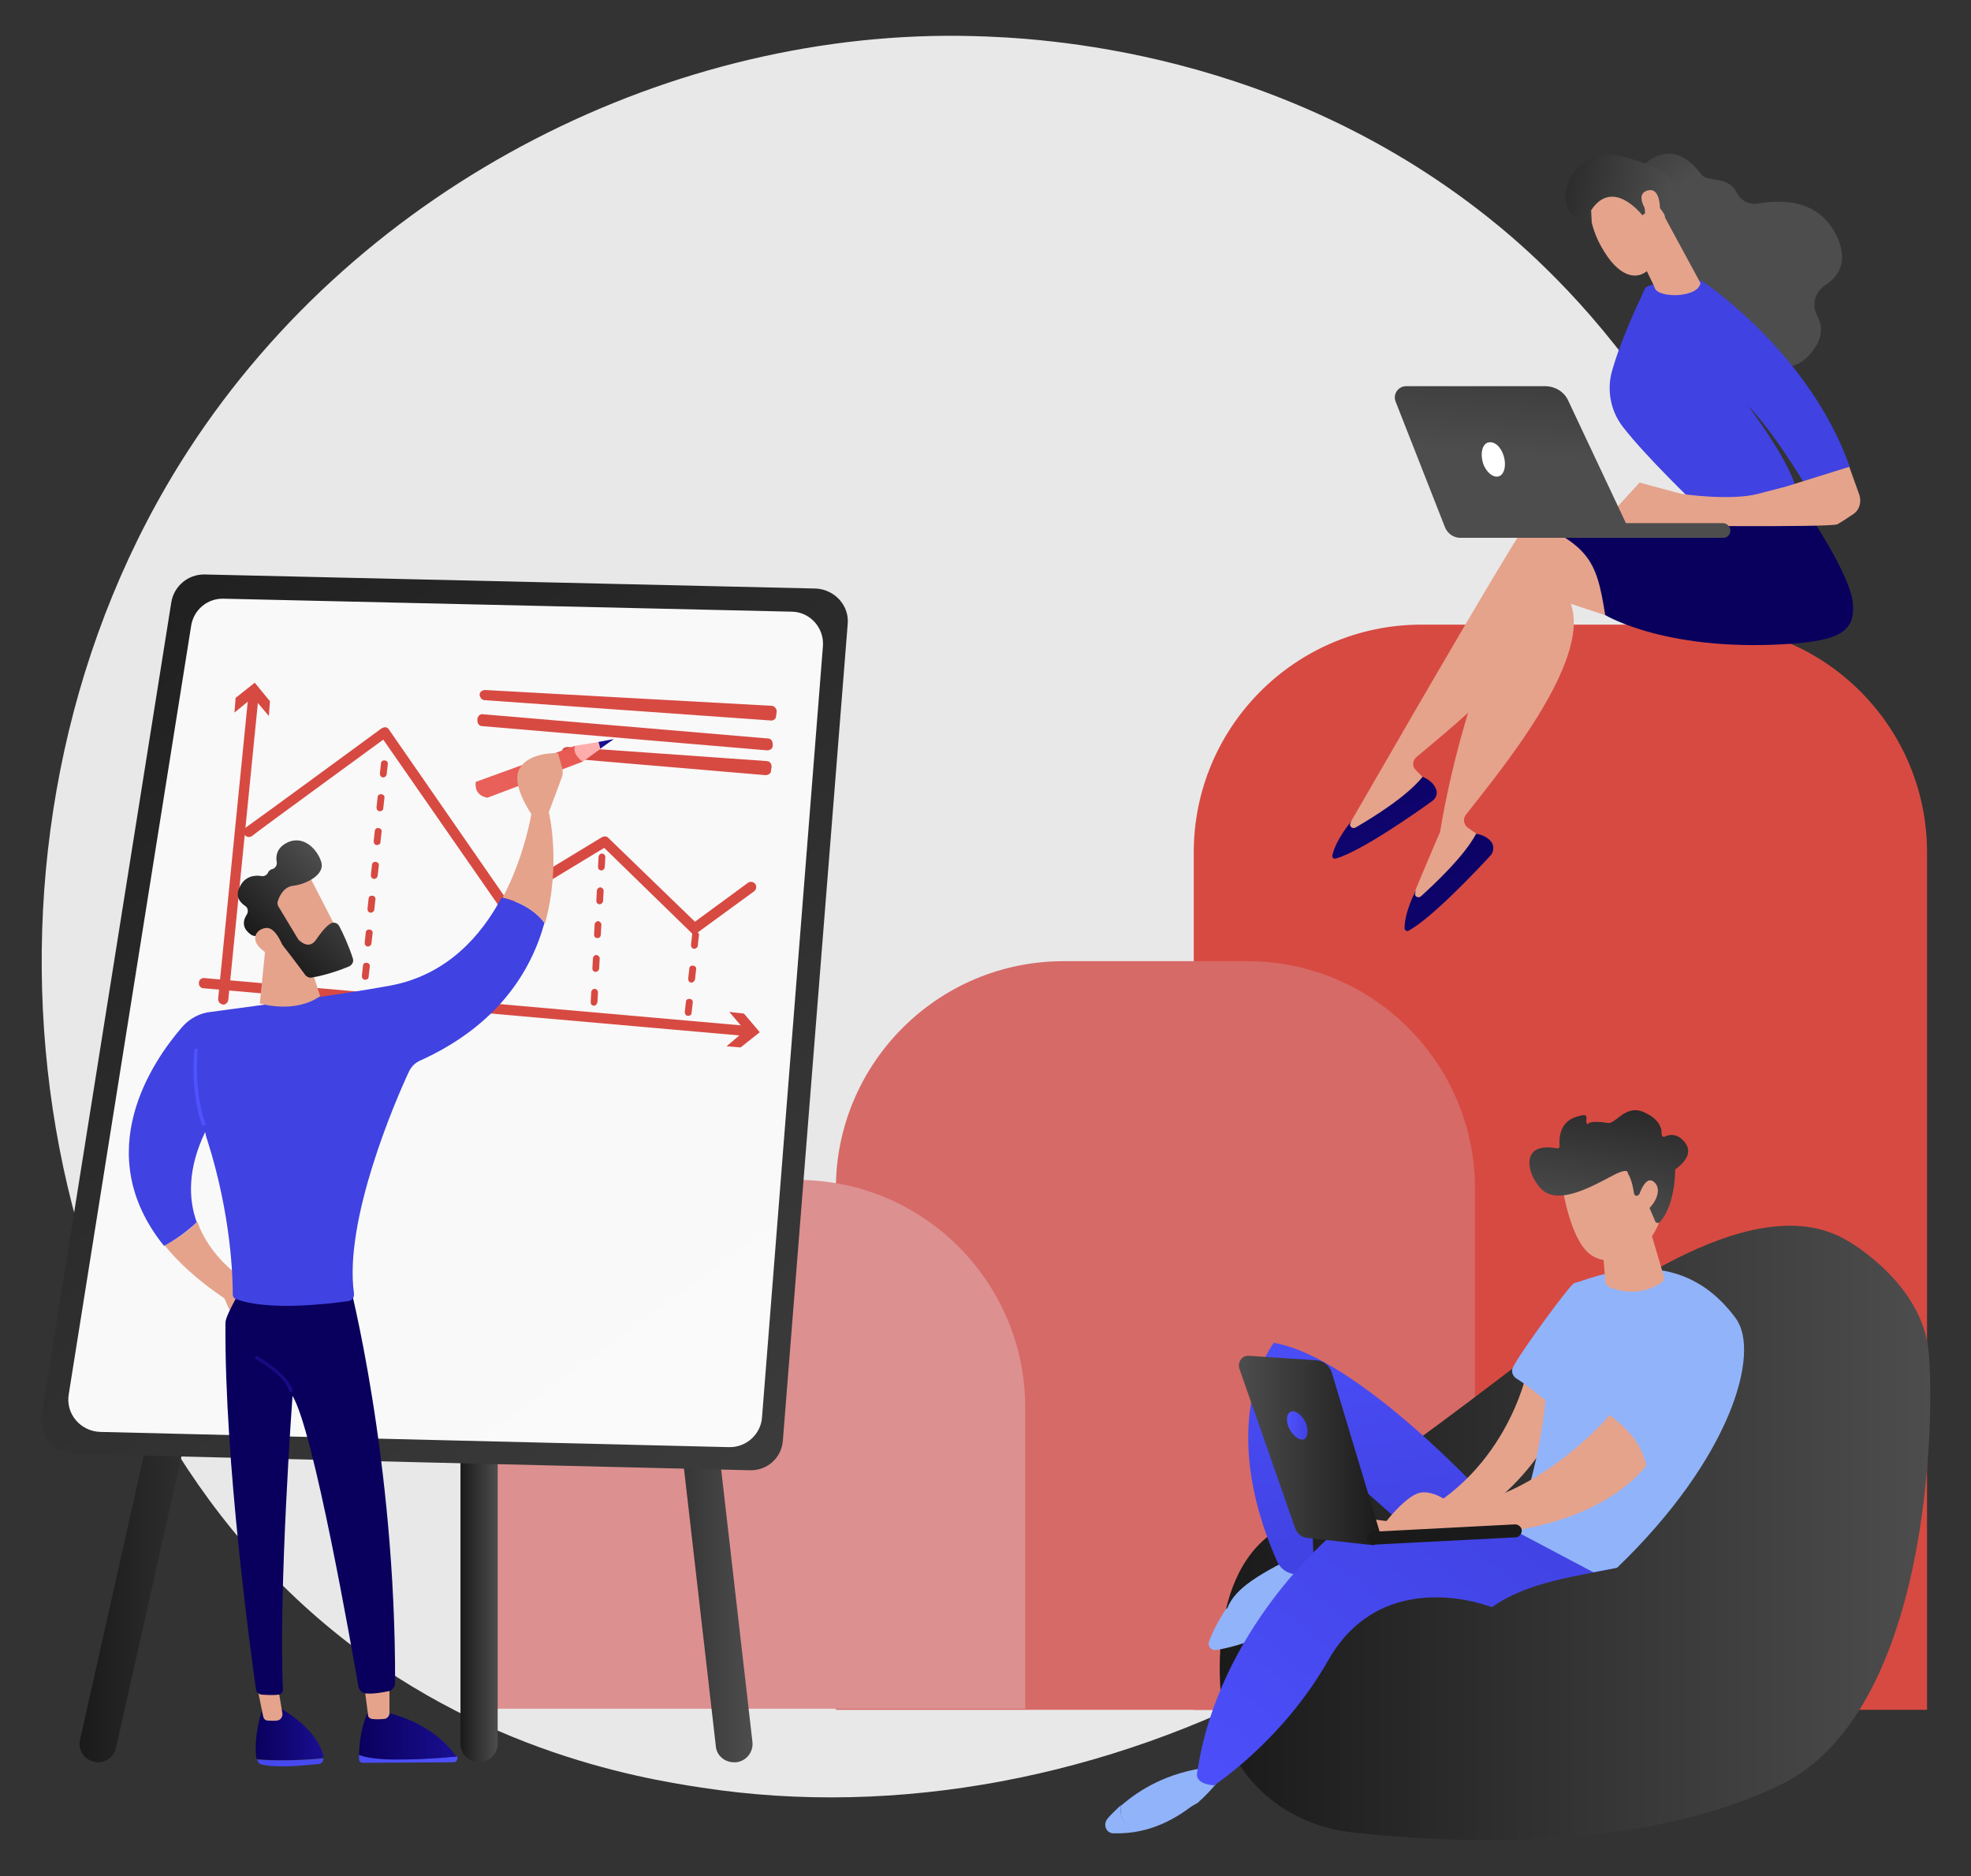 <?xml version="1.0" encoding="utf-8"?>
<!-- Generator: Adobe Illustrator 26.0.3, SVG Export Plug-In . SVG Version: 6.00 Build 0)  -->
<svg version="1.1" xmlns="http://www.w3.org/2000/svg" xmlns:xlink="http://www.w3.org/1999/xlink" x="0px" y="0px" width="349.7px"
	 height="332.8px" viewBox="0 0 349.7 332.8" style="enable-background:new 0 0 349.7 332.8;" xml:space="preserve">
<rect x="0" y="0" width="349.7" height="332.8" fill="#333333" stroke="none"/>
<style type="text/css">
	.st0{fill:#E8E8E8;}
	.st1{fill:#D74A42;}
	.st2{fill:#D66A67;}
	.st3{fill:#DD9090;}
	.st4{fill:#E5A38C;}
	.st5{fill:url(#SVGID_1_);}
	.st6{fill:url(#SVGID_00000016071176999577751380000014756555431384756925_);}
	.st7{fill:#09005D;}
	.st8{fill:url(#SVGID_00000134243464722328725080000011374612133808939924_);}
	.st9{fill:#4042E2;}
	.st10{fill:url(#SVGID_00000078725779850960248780000005470550865462136720_);}
	.st11{fill:url(#SVGID_00000079466218629555233280000005128809042159781248_);}
	.st12{fill:url(#SVGID_00000146494061838498309160000001916454282131810711_);}
	.st13{fill:#FFFFFF;}
	.st14{fill:url(#SVGID_00000061449087236801766080000002764435255927628439_);}
	.st15{fill:#91B3FA;}
	.st16{fill:url(#SVGID_00000083776242025470851770000006569625056803641733_);}
	.st17{fill:url(#SVGID_00000063591721425128266970000002258623736634859141_);}
	.st18{fill:url(#SVGID_00000002360268711946462260000013739714806483292076_);}
	.st19{fill:url(#SVGID_00000144338284559896741580000013657160395999983532_);}
	.st20{fill:url(#SVGID_00000060031448181205787840000016397008845881382832_);}
	.st21{fill:url(#SVGID_00000134247671120204171700000007253585382831060149_);}
	.st22{fill:url(#SVGID_00000180335262609561140300000017046642242957348022_);}
	.st23{fill:url(#SVGID_00000021089753336288415750000002695301753080036235_);}
	.st24{fill:url(#SVGID_00000169530234463753296170000011470443558903561383_);}
	.st25{fill:url(#SVGID_00000146493062048844214050000013007309026334005430_);}
	.st26{opacity:0.97;fill:#FFFFFF;}
	.st27{fill:url(#SVGID_00000029032893702911282990000006293393965178293432_);}
	.st28{fill:url(#SVGID_00000107559889277293687120000006915410813075168701_);}
	.st29{fill:url(#SVGID_00000108995831997868952040000009521386939846370216_);}
	.st30{fill:url(#SVGID_00000045587861802960763370000007068581833462025403_);}
	.st31{fill:url(#SVGID_00000111897468507677870650000013281901967825685137_);}
	.st32{fill:url(#SVGID_00000052817171449687097170000011042227149969789080_);}
	.st33{fill:url(#SVGID_00000070091888805136598920000007473934820338606776_);}
	.st34{fill:url(#SVGID_00000147909880393065987880000014200917300579297676_);}
	.st35{fill:url(#SVGID_00000009575968389326876160000002127113236003411850_);}
	.st36{fill:url(#SVGID_00000017506514084258232380000006570689684108390590_);}
</style>
<g id="Background">
</g>
<g id="Illustration">
	<g>
		<path class="st0" d="M303.9,217.5c-30,70.7-110,110.3-179.4,99.6c-11.3-1.7-42.2-6.9-69.6-31.4c-52.7-47-64-140.2-21.5-205.8
			c31-47.8,86.5-74.9,139.2-73.5c11.4,0.3,54.9,2.1,93.2,33.6c5.6,4.6,18,15.6,29.2,33.1C321.2,114.2,323.5,171.4,303.9,217.5z"/>
		<path class="st1" d="M342,303.3H211.8V151.2c0-22.3,18.1-40.4,40.4-40.4h49.3c22.3,0,40.4,18.1,40.4,40.4V303.3z"/>
		<path class="st2" d="M261.7,303.3H148.3v-92.4c0-22.3,18.1-40.4,40.4-40.4h32.6c22.3,0,40.4,18.1,40.4,40.4V303.3z"/>
		<path class="st3" d="M182,303.1H84.2v-53.4c0-22.3,18.1-40.4,40.4-40.4h16.9c22.3,0,40.4,18.1,40.4,40.4V303.1z"/>
		<g>
			<path class="st4" d="M239.7,145.7c0.1,0,29.1-50.8,33-55.6c0.7-0.8,1.7-1.2,2.7-1.1l8.1,1l9.5,20.6l-15.9-9.2
				c1.6,10.8-18.8,27-25.8,32.9c-0.7,0.6-0.8,1.7-0.1,2.3l2.8,2.9c-4.6,4.6-9.9,7.6-15.8,9L239.7,145.7z"/>
			
				<linearGradient id="SVGID_1_" gradientUnits="userSpaceOnUse" x1="-9366.185" y1="-5849.976" x2="-9369.697" y2="-5796.118" gradientTransform="matrix(0.897 -0.441 0.441 0.897 11224.929 1246.623)">
				<stop  offset="0" style="stop-color:#09005D"/>
				<stop  offset="1" style="stop-color:#1A0F91"/>
			</linearGradient>
			<path class="st5" d="M252.4,137.8c0,0,1.8,0.6,2.4,2.2c0.3,0.8,0,1.6-0.7,2.1c-2.9,2.1-12.6,8.9-17.1,10.2
				c-0.4,0.1-0.7-0.2-0.6-0.6c0.2-1,1-3.1,3.4-6.1l-0.2,0.4c-0.3,0.5,0.3,1.1,0.9,0.8C243.4,145.1,249.5,141.4,252.4,137.8z"/>
			<path class="st4" d="M251,158.2c0,0,4.4-10.5,4.5-10.6c4-24.3,13.7-45.1,16.6-50.6c0.5-0.9,1.4-1.5,2.4-1.6l8.1-0.7l13.5,18.2
				l-17.4-5.8c3.7,10.3-13,30.2-18.6,37.4c-0.6,0.7-0.4,1.8,0.3,2.3l3.3,2.3c-3.5,5.5-8.1,9.5-13.7,12L251,158.2z"/>
			
				<linearGradient id="SVGID_00000152978713349495444600000005937184861736154557_" gradientUnits="userSpaceOnUse" x1="-7748.357" y1="-8128.55" x2="-7751.869" y2="-8074.696" gradientTransform="matrix(0.789 -0.614 0.614 0.789 11352.517 1804.554)">
				<stop  offset="0" style="stop-color:#09005D"/>
				<stop  offset="1" style="stop-color:#1A0F91"/>
			</linearGradient>
			<path style="fill:url(#SVGID_00000152978713349495444600000005937184861736154557_);" d="M261.9,147.9c0,0,1.9,0.2,2.8,1.6
				c0.4,0.7,0.3,1.6-0.2,2.2c-2.4,2.6-10.5,11.2-14.6,13.4c-0.3,0.2-0.7-0.1-0.7-0.5c0-1.1,0.3-3.2,2-6.7l-0.1,0.5
				c-0.2,0.6,0.5,1,1,0.6C254.5,156.8,259.7,152,261.9,147.9z"/>
			<g>
				<path class="st7" d="M320.7,90.8c0,0,7.4,10.9,8,15.9c0.6,5-2,6.7-9.7,7.4c-22.9,1.9-34.2-5-34.2-5c-1.6-10-2.7-12.5-15.8-18
					c0,0,16.5,1.3,19.9,0C292.1,89.9,320.7,90.8,320.7,90.8z"/>
			</g>
			<g>
				
					<linearGradient id="SVGID_00000145742981695450451160000012860480652452722095_" gradientUnits="userSpaceOnUse" x1="-13043.899" y1="-2036.461" x2="-13032.647" y2="-2008.237" gradientTransform="matrix(0.945 -0.328 0.328 0.945 13273.328 -2344.308)">
					<stop  offset="0" style="stop-color:#1A1A1A"/>
					<stop  offset="1" style="stop-color:#4D4D4D"/>
				</linearGradient>
				<path style="fill:url(#SVGID_00000145742981695450451160000012860480652452722095_);" d="M291.3,29.6c0,0,5.1-6.1,10.6,1.4
					c1,1.3,4.8,0.2,6.2,3.1c0.7,1.5,2.3,2.3,3.9,2c4-0.7,10.5-0.8,13.7,5.4c2.4,4.8,0.6,7.5-1.9,9.1c-1.8,1.2-2.4,3.5-1.4,5.4
					c1,1.8,1.2,4.2-1.5,7.1c-6,6.5-18-4.1-18-4.1l-9.5-22.4L291.3,29.6z"/>
				<path class="st9" d="M300.8,89.4c0,0-8.6-8.2-12.8-13.6c-2.3-2.9-3-6.8-1.9-10.3c1.9-6.5,5.3-13.2,5.7-14.2
					c0.5-1.6,10.1-1.5,10.1-1.5s18.9,12.3,26.3,33l-8.3,2.6c0,0-4.9-8.3-9.8-13.5c0,0,8.4,11.1,8.7,15.7L300.8,89.4z"/>
				<path class="st4" d="M284.5,92.6l6.4-7l7.4,2c0,0,8.7,1.3,13.6,0c5-1.3,5-1.3,5-1.3l11.2-3.5l1.8,5c0.4,1.3,0,2.7-1.1,3.4
					c-1,0.7-2.1,1.4-2.8,1.8c-1.5,0.6-34,0.2-34,0.2L284.5,92.6z"/>
				<path class="st4" d="M295.2,38.2l6.5,12c-0.4,2.6-7,2.7-8,1.1c-0.1-0.2-0.2-0.3-0.2-0.5l-3.9-8c-0.2-0.8,2-3.4,2.7-3.8l2.6-1.4
					C295.8,37.1,291.6,37.1,295.2,38.2z"/>
				<g>
					<path class="st4" d="M282.1,35.4c0,0-0.7,4.1,2.5,9.2c3.2,5.2,6.4,4.9,8,3.1c1.6-1.8,3.5-4.9,2.7-10
						C294.3,32.5,283.2,30.2,282.1,35.4z"/>
					
						<linearGradient id="SVGID_00000163769574513771637280000006036166652330249137_" gradientUnits="userSpaceOnUse" x1="-11570.069" y1="-5804.683" x2="-11559.58" y2="-5778.371" gradientTransform="matrix(0.546 -0.838 0.838 0.546 11449.77 -6495.517)">
						<stop  offset="0" style="stop-color:#1A1A1A"/>
						<stop  offset="1" style="stop-color:#4D4D4D"/>
					</linearGradient>
					<path style="fill:url(#SVGID_00000163769574513771637280000006036166652330249137_);" d="M291.4,38.2c0,0-5.2-6.8-9.1-0.9
						l0.1,2c0,0-5.2-0.2-4.6-5c0.6-4.7,4.8-8,10.6-6.4c5.8,1.6,9.2,3.5,9.9,7.5c0.7,4-2.6,3.4-2.6,3.4s-1.3-2.8-2.8-3
						c-1.5-0.2-1,2-1,2L291.4,38.2z"/>
					<path class="st4" d="M292.5,38c0,0-2.7-3.5-0.2-4.2c2.4-0.7,2.3,3.4,2.2,4.9L292.5,38z"/>
				</g>
			</g>
			<g>
				
					<linearGradient id="SVGID_00000056426667876653886410000012408744015564862399_" gradientUnits="userSpaceOnUse" x1="-11276.351" y1="-619.535" x2="-11279.575" y2="-574.931" gradientTransform="matrix(0.999 -4.940000e-02 4.940000e-02 0.999 11591.042 -140.058)">
					<stop  offset="0" style="stop-color:#1A1A1A"/>
					<stop  offset="1" style="stop-color:#4D4D4D"/>
				</linearGradient>
				<path style="fill:url(#SVGID_00000056426667876653886410000012408744015564862399_);" d="M305.8,95.4
					C305.7,95.4,305.7,95.4,305.8,95.4l-29.7,0c-0.7,0-1.3-0.6-1.3-1.3c0-0.7,0.6-1.3,1.3-1.3l29.6,0c0.7,0,1.3,0.6,1.3,1.3
					C307,94.8,306.5,95.4,305.8,95.4z"/>
				
					<linearGradient id="SVGID_00000162326999700252630150000000111229185378875834_" gradientUnits="userSpaceOnUse" x1="272.014" y1="36.291" x2="268.789" y2="80.894">
					<stop  offset="0" style="stop-color:#1A1A1A"/>
					<stop  offset="1" style="stop-color:#4D4D4D"/>
				</linearGradient>
				<path style="fill:url(#SVGID_00000162326999700252630150000000111229185378875834_);" d="M249.5,68.5h24.6c1.8,0,3.5,1,4.2,2.7
					l11.4,24.2h-30.6c-1.2,0-2.2-0.7-2.7-1.8l-8.8-22.4C247.1,69.9,248.1,68.5,249.5,68.5z"/>
				<path class="st13" d="M266.8,80.9c0.5,1.7,0.1,3.3-0.9,3.6c-1,0.3-2.3-0.8-2.8-2.4c-0.5-1.7-0.1-3.3,0.9-3.6
					C265.1,78.2,266.3,79.2,266.8,80.9z"/>
			</g>
		</g>
		<g>
			<g>
				
					<linearGradient id="SVGID_00000137838559165468854750000002030289610681216689_" gradientUnits="userSpaceOnUse" x1="216.291" y1="271.919" x2="342.427" y2="271.919">
					<stop  offset="0" style="stop-color:#1A1A1A"/>
					<stop  offset="1" style="stop-color:#4D4D4D"/>
				</linearGradient>
				<path style="fill:url(#SVGID_00000137838559165468854750000002030289610681216689_);" d="M327.8,220.1c0,0,13.3,7.4,14.4,19.8
					c1.1,12.4,0.1,64.1-26.5,76.8s-61.8,9.8-75.3,8.4c-13.5-1.4-21-10.6-22.6-16.9c-1.7-6.3-4.4-29.8,9.8-37.4
					c14.2-7.6,29.1-19.2,44-30.5C286.3,229,311.9,210.5,327.8,220.1z"/>
				<path class="st15" d="M231.7,275.1c0,0,3.6,0.2,4,7.6c0,0-8.3,7.4-19.5,9.2c-0.8,0.1,1.2-5.8,1.5-6.5
					C219.1,281.6,223.6,279.1,231.7,275.1z"/>
				
					<linearGradient id="SVGID_00000139269338074623655320000012329248682355187111_" gradientUnits="userSpaceOnUse" x1="239.692" y1="218.247" x2="248.962" y2="275.479">
					<stop  offset="0" style="stop-color:#4F52FF"/>
					<stop  offset="1" style="stop-color:#4042E2"/>
				</linearGradient>
				<path style="fill:url(#SVGID_00000139269338074623655320000012329248682355187111_);" d="M272,266.4h-7.6
					c0,0-23.2-25.6-38.4-28.2c0,0-10.6,13.5,0.6,38.8c0.9,2,3.4,2.9,5.3,1.7c0.6-0.4,1-0.8,1.2-1.4l-0.9-21.6
					c0,0,19.8,17.3,23.2,20.7C258.9,279.7,276.3,277.7,272,266.4z"/>
				<path class="st15" d="M198.9,320.3c3.2-2.8,8.2-5.9,15.5-6.8l2.5,1.5c0,0-1.6,2.3-4.4,4.8c-2.6,1.5-6.7,3.6-10.1,4.1
					C199.1,324.2,198.6,322.3,198.9,320.3z"/>
				<path class="st15" d="M217.6,285.3c2,0.6,2.8,3.4,7.8,1.6c4.8-1.8,8.4-4.1,10.2-5.4c0,0.4,0.1,0.7,0.1,1.1c0,0-8.8,8.3-20,10.1
					c-0.8,0.1-1.5-0.7-1.2-1.5C215,289.8,216,287.7,217.6,285.3z"/>
				<path class="st15" d="M196.5,322.6c0.6-0.7,1.4-1.5,2.4-2.4c-0.3,2,0.2,4,3.4,3.5c3.4-0.4,7.5-2.5,10.1-4.1
					c-3.3,2.8-8.3,5.8-14.7,5.6C196.3,325.3,195.6,323.7,196.5,322.6z"/>
				
					<linearGradient id="SVGID_00000095300125578887216650000003924665680646322096_" gradientUnits="userSpaceOnUse" x1="209.721" y1="337.018" x2="270.984" y2="263.261">
					<stop  offset="0" style="stop-color:#4F52FF"/>
					<stop  offset="1" style="stop-color:#4042E2"/>
				</linearGradient>
				<path style="fill:url(#SVGID_00000095300125578887216650000003924665680646322096_);" d="M271.7,271.9l-35.4,0.4
					c0,0-20.2,16.7-23.9,42.2c0,0-0.6,1.9,3,2.2c0,0,12.2-8,20.2-22.1c9.8-17.3,29.1-9.5,29.1-9.5c6.4-4.6,15.4-5.5,22.1-7
					L271.7,271.9z"/>
				<path class="st4" d="M270.9,243.4c0,0-3.8,19.1-22.5,26.7l-6.6-0.8l-1.6,2.5l15.6,0.5c0,0,13.3-5.3,20.4-19.6
					C276.4,252.1,280.3,244.1,270.9,243.4z"/>
				<path class="st15" d="M268.9,271.6c0,0,4.3-11.8,5.3-23.2c0,0-3.2-2.7-5.2-3.9c-0.6-0.4-0.9-1.2-0.6-1.9
					c1.5-3,10.3-14.9,10.9-15c3.6-0.9,18.3-7.9,28.7,6.3c4.4,6.1-0.9,24.8-21.1,44.2l-4.2,0.8L268.9,271.6z"/>
				<path class="st4" d="M285.6,251c0,0-12,14.3-27.4,16.3c0,0-4-3.6-6.9-2.3c-3,1.3-7,7-7,7h19.8c0,0,18.7-0.7,28-12
					C291.2,256,289,253.7,285.6,251z"/>
				<path class="st4" d="M292.6,217.6l2.6,8.8c0.1,0.4,0,0.8-0.4,1.1c-1.3,0.9-4.6,2.6-9.1,0.9c-0.5-0.2-0.9-0.7-0.9-1.2l-0.6-7.7
					L292.6,217.6z"/>
				<g>
					<path class="st4" d="M277.2,210.5c0,0,1.3,9.1,4.8,11.9c3.5,2.8,10.3,0.7,12.6-6.2l-4.6-11.7L277.2,210.5z"/>
					
						<linearGradient id="SVGID_00000105398939667813200040000001457997279206402966_" gradientUnits="userSpaceOnUse" x1="-1544.633" y1="187.429" x2="-1539.612" y2="216.066" gradientTransform="matrix(-1 0 0 1 -1255.966 0)">
						<stop  offset="0" style="stop-color:#1A1A1A"/>
						<stop  offset="1" style="stop-color:#4D4D4D"/>
					</linearGradient>
					<path style="fill:url(#SVGID_00000105398939667813200040000001457997279206402966_);" d="M290.5,212.1
						c-0.3,0.1-0.5-0.1-0.6-0.4c-0.1-0.8-0.4-2.5-1.1-3.6c0,0,0.3-1.2-3,0.6c-3.4,1.8-8.4,4.5-11.4,2.9c-2.9-1.5-5.8-9.3,1.8-7.9
						c0.3,0.1,0.6-0.2,0.5-0.5c-0.1-1.3,0-4.2,3-5.1c2.8-0.9,1.3,0.5,1.9,1.3c0.2,0.2-0.2-0.8,3.7-0.2c1.4,0.2,3.1-3.4,6.4-1.9
						c2.7,1.2,3.2,2.9,3.1,3.9c0,0.3,0.3,0.6,0.6,0.4c0.8-0.4,2.2-0.6,3.5,1c1.8,2.2-0.8,4.2-1.5,4.7c-0.1,0.1-0.2,0.2-0.2,0.4
						c0,1.2-0.2,6.2-2.7,9.1c-0.2,0.2-0.6,0.2-0.8-0.1l-2-4.7c-0.1-0.2-0.3-0.3-0.6-0.3L290.5,212.1z"/>
					<path class="st4" d="M290.5,213c0,0,1.2-4.9,3-3.3c1.8,1.6-0.5,5.1-2.6,5.7L290.5,213z"/>
				</g>
				
					<linearGradient id="SVGID_00000099638001643639477720000009268948552559233690_" gradientUnits="userSpaceOnUse" x1="-1501.127" y1="257.26" x2="-1475.76" y2="257.26" gradientTransform="matrix(-1 0 0 1 -1255.966 0)">
					<stop  offset="0" style="stop-color:#1A1A1A"/>
					<stop  offset="1" style="stop-color:#4D4D4D"/>
				</linearGradient>
				<path style="fill:url(#SVGID_00000099638001643639477720000009268948552559233690_);" d="M245.2,273.1l-8.9-29.6
					c-0.4-1.2-1.4-2.1-2.7-2.2l-12-0.8c-1.2-0.1-2.1,1.1-1.7,2.3l9.9,28.3c0.3,0.9,1.1,1.6,2.1,1.7l11.8,1.3L245.2,273.1z"/>
				
					<linearGradient id="SVGID_00000008118490776905655200000014348508722938894212_" gradientUnits="userSpaceOnUse" x1="228.338" y1="252.849" x2="231.959" y2="252.849">
					<stop  offset="0" style="stop-color:#4F52FF"/>
					<stop  offset="1" style="stop-color:#4042E2"/>
				</linearGradient>
				<path style="fill:url(#SVGID_00000008118490776905655200000014348508722938894212_);" d="M228.8,253.5c0.7,1.3,1.8,2.1,2.6,1.8
					c0.7-0.4,0.8-1.8,0.2-3.1c-0.7-1.3-1.8-2.1-2.6-1.8C228.2,250.8,228.1,252.2,228.8,253.5z"/>
				
					<linearGradient id="SVGID_00000007413003889702383320000007770929026002846116_" gradientUnits="userSpaceOnUse" x1="-1527.321" y1="276.371" x2="-1547.605" y2="281.93" gradientTransform="matrix(-1 0 0 1 -1255.966 0)">
					<stop  offset="0" style="stop-color:#1A1A1A"/>
					<stop  offset="1" style="stop-color:#4D4D4D"/>
				</linearGradient>
				<path style="fill:url(#SVGID_00000007413003889702383320000007770929026002846116_);" d="M243.7,274
					C243.7,274,243.7,274,243.7,274l25.2-1.3c0.6,0,1.1-0.6,1.1-1.2c0-0.6-0.6-1.1-1.2-1.1l-25.1,1.3c-0.6,0-1.1,0.6-1.1,1.2
					C242.6,273.5,243.1,274,243.7,274z"/>
			</g>
		</g>
		<g>
			<g>
				
					<linearGradient id="SVGID_00000165194715759036969070000001076270714491042986_" gradientUnits="userSpaceOnUse" x1="106.41" y1="220.016" x2="133.477" y2="220.016">
					<stop  offset="0" style="stop-color:#1A1A1A"/>
					<stop  offset="1" style="stop-color:#4D4D4D"/>
				</linearGradient>
				<path style="fill:url(#SVGID_00000165194715759036969070000001076270714491042986_);" d="M130.2,312.6c0.1,0,0.3,0,0.4,0
					c1.8-0.2,3.1-1.8,2.9-3.6l-20.5-178.6c-0.2-1.8-1.8-3.1-3.6-2.9c-1.8,0.2-3.1,1.8-2.9,3.6L127,309.7
					C127.1,311.4,128.6,312.6,130.2,312.6z"/>
				
					<linearGradient id="SVGID_00000000186882210630100420000017276466332598648255_" gradientUnits="userSpaceOnUse" x1="14.093" y1="220.017" x2="60.685" y2="220.017">
					<stop  offset="0" style="stop-color:#1A1A1A"/>
					<stop  offset="1" style="stop-color:#4D4D4D"/>
				</linearGradient>
				<path style="fill:url(#SVGID_00000000186882210630100420000017276466332598648255_);" d="M17.4,312.6c1.5,0,2.8-1,3.2-2.6
					l40.1-178.6c0.4-1.8-0.7-3.5-2.5-3.9c-1.8-0.4-3.5,0.7-3.9,2.5L14.2,308.6c-0.4,1.8,0.7,3.5,2.5,3.9
					C16.9,312.6,17.1,312.6,17.4,312.6z"/>
				
					<linearGradient id="SVGID_00000050622929198531137920000010640879184895466146_" gradientUnits="userSpaceOnUse" x1="81.733" y1="265.252" x2="88.273" y2="265.252">
					<stop  offset="0" style="stop-color:#1A1A1A"/>
					<stop  offset="1" style="stop-color:#4D4D4D"/>
				</linearGradient>
				<path style="fill:url(#SVGID_00000050622929198531137920000010640879184895466146_);" d="M85,312.6c1.8,0,3.3-1.5,3.3-3.3v-88.2
					c0-1.8-1.5-3.3-3.3-3.3c-1.8,0-3.3,1.5-3.3,3.3v88.2C81.7,311.1,83.2,312.6,85,312.6z"/>
				
					<linearGradient id="SVGID_00000047754223092772371080000000180363196007501205_" gradientUnits="userSpaceOnUse" x1="-6564.141" y1="69.985" x2="-6775.877" y2="361.02" gradientTransform="matrix(-1 0 0 1 -6566.164 0)">
					<stop  offset="0" style="stop-color:#1A1A1A"/>
					<stop  offset="1" style="stop-color:#4D4D4D"/>
				</linearGradient>
				<path style="fill:url(#SVGID_00000047754223092772371080000000180363196007501205_);" d="M150.4,110.7l-11.5,144.8
					c-0.2,3.1-2.8,5.4-5.9,5.3L13,257.9c-3.5-0.1-6.1-3.2-5.6-6.7l23-144.4c0.5-2.9,3-4.9,5.8-4.9l108.6,2.5
					C148.1,104.6,150.7,107.4,150.4,110.7z"/>
				<path class="st26" d="M140.4,108.5l-100.7-2.3c-2.9-0.1-5.4,2-5.8,4.9L12.2,247.3c-0.6,3.5,2.1,6.6,5.6,6.7l111.5,2.7
					c3.1,0.1,5.7-2.3,5.9-5.3L146,114.7C146.3,111.4,143.7,108.5,140.4,108.5z"/>
				<path class="st1" d="M86.1,122.4l50.8,2.8c0.5,0,0.9,0.5,0.9,1l-0.1,0.8c0,0.5-0.5,0.9-1,0.8l-50.7-3.6c-0.5,0-0.9-0.5-0.9-1
					C85.1,122.7,85.6,122.4,86.1,122.4z"/>
				<path class="st1" d="M84.7,127.5l0,0.3c0,0.5,0.3,1,0.8,1l50.6,4.3c0.5,0,1-0.3,1-0.8l0-0.3c0-0.5-0.3-1-0.8-1l-50.6-4.3
					C85.2,126.6,84.8,127,84.7,127.5z"/>
				<path class="st1" d="M99.7,133.3l0,0.2c0,0.5,0.3,1,0.8,1l35.3,3c0.5,0,1-0.3,1-0.8l0.1-0.7c0-0.5-0.3-1-0.9-1l-35.3-2.5
					C100.2,132.5,99.7,132.8,99.7,133.3z"/>
				<g>
					<path class="st1" d="M123.2,165.7c-0.2,0-0.5-0.1-0.6-0.3l-15.4-15L89.7,161c-0.4,0.2-0.9,0.1-1.2-0.3L68,131.2
						c-3.8,2.8-21,15.3-23.3,17.1c-0.4,0.3-1,0.2-1.3-0.2c-0.3-0.4-0.2-1,0.2-1.3c2.7-1.9,24.1-17.6,24.1-17.6
						c0.2-0.1,0.4-0.2,0.7-0.2c0.2,0,0.5,0.2,0.6,0.4L89.5,159l17.3-10.5c0.4-0.2,0.8-0.2,1.1,0.1l15.4,14.9l9.4-6.9
						c0.4-0.3,1-0.2,1.3,0.2c0.3,0.4,0.2,1-0.2,1.3l-10,7.3C123.6,165.6,123.4,165.7,123.2,165.7z"/>
					<path class="st1" d="M64.8,173.8C64.8,173.8,64.7,173.8,64.8,173.8c-0.4,0-0.6-0.3-0.6-0.7l0.2-1.8c0-0.3,0.3-0.6,0.7-0.5
						c0.3,0,0.6,0.3,0.5,0.7l-0.2,1.8C65.4,173.6,65.1,173.8,64.8,173.8z M65.3,167.9C65.3,167.9,65.3,167.9,65.3,167.9
						c-0.4,0-0.6-0.3-0.6-0.7l0.2-1.8c0-0.3,0.3-0.6,0.7-0.5c0.3,0,0.6,0.3,0.5,0.7l-0.2,1.8C65.9,167.6,65.6,167.9,65.3,167.9z
						 M65.8,161.9C65.8,161.9,65.8,161.9,65.8,161.9c-0.4,0-0.6-0.3-0.6-0.7l0.2-1.8c0-0.3,0.3-0.6,0.7-0.5c0.3,0,0.6,0.3,0.5,0.7
						l-0.2,1.8C66.4,161.6,66.1,161.9,65.8,161.9z M66.4,155.9C66.3,155.9,66.3,155.9,66.4,155.9c-0.4,0-0.6-0.3-0.6-0.7l0.2-1.8
						c0-0.3,0.3-0.6,0.7-0.5c0.3,0,0.6,0.3,0.5,0.7l-0.2,1.8C66.9,155.7,66.7,155.9,66.4,155.9z M66.9,149.9
						C66.9,149.9,66.9,149.9,66.9,149.9c-0.4,0-0.6-0.3-0.6-0.7l0.2-1.8c0-0.3,0.3-0.6,0.7-0.5c0.3,0,0.6,0.3,0.5,0.7l-0.2,1.8
						C67.5,149.7,67.2,149.9,66.9,149.9z M67.4,143.9C67.4,143.9,67.4,143.9,67.4,143.9c-0.4,0-0.6-0.3-0.6-0.7l0.2-1.8
						c0-0.3,0.3-0.6,0.7-0.5c0.3,0,0.6,0.3,0.5,0.7l-0.2,1.8C68,143.7,67.7,143.9,67.4,143.9z M68,137.9
						C67.9,137.9,67.9,137.9,68,137.9c-0.4,0-0.6-0.3-0.6-0.7l0.2-1.8c0-0.3,0.3-0.6,0.7-0.5c0.3,0,0.6,0.3,0.5,0.7l-0.2,1.8
						C68.5,137.7,68.3,137.9,68,137.9z"/>
					<path class="st1" d="M87.9,176.1C87.9,176.1,87.9,176.1,87.9,176.1c-0.4,0-0.6-0.3-0.6-0.7l0.2-1.8c0-0.3,0.3-0.6,0.7-0.5
						c0.3,0,0.6,0.3,0.5,0.7l-0.2,1.8C88.5,175.9,88.2,176.1,87.9,176.1z M88.4,170.1C88.4,170.1,88.4,170.1,88.4,170.1
						c-0.4,0-0.6-0.3-0.6-0.7l0.2-1.8c0-0.3,0.3-0.6,0.7-0.5c0.3,0,0.6,0.3,0.5,0.7l-0.2,1.8C89,169.9,88.7,170.1,88.4,170.1z
						 M89,164.1C88.9,164.1,88.9,164.1,89,164.1c-0.4,0-0.6-0.3-0.6-0.7l0.2-1.8c0-0.3,0.3-0.6,0.7-0.5c0.3,0,0.6,0.3,0.5,0.7
						l-0.2,1.8C89.5,163.9,89.3,164.1,89,164.1z"/>
					<path class="st1" d="M105.4,178.4C105.3,178.4,105.3,178.4,105.4,178.4c-0.4,0-0.6-0.3-0.6-0.6l0.1-1.8c0-0.3,0.3-0.6,0.6-0.6
						c0.3,0,0.6,0.3,0.6,0.6l-0.1,1.8C105.9,178.1,105.7,178.4,105.4,178.4z M105.7,172.4C105.7,172.4,105.7,172.4,105.7,172.4
						c-0.4,0-0.6-0.3-0.6-0.6l0.1-1.8c0-0.3,0.3-0.6,0.6-0.6c0.3,0,0.6,0.3,0.6,0.6l-0.1,1.8C106.3,172.1,106,172.4,105.7,172.4z
						 M106,166.4C106,166.4,106,166.4,106,166.4c-0.4,0-0.6-0.3-0.6-0.6l0.1-1.8c0-0.3,0.3-0.6,0.6-0.6c0.3,0,0.6,0.3,0.6,0.6
						l-0.1,1.8C106.6,166.1,106.4,166.4,106,166.4z M106.4,160.4C106.4,160.4,106.4,160.4,106.4,160.4c-0.4,0-0.6-0.3-0.6-0.6
						l0.1-1.8c0-0.3,0.3-0.6,0.6-0.6c0.3,0,0.6,0.3,0.6,0.6l-0.1,1.8C107,160.1,106.7,160.4,106.4,160.4z M106.7,154.4
						C106.7,154.4,106.7,154.4,106.7,154.4c-0.4,0-0.6-0.3-0.6-0.6l0.1-1.8c0-0.3,0.3-0.6,0.6-0.6c0.3,0,0.6,0.3,0.6,0.6l-0.1,1.8
						C107.3,154.1,107,154.4,106.7,154.4z"/>
					<path class="st1" d="M122.1,180.2C122.1,180.2,122.1,180.2,122.1,180.2c-0.4,0-0.6-0.3-0.6-0.7l0.2-1.8c0-0.3,0.3-0.6,0.7-0.5
						c0.3,0,0.6,0.3,0.5,0.7l-0.2,1.8C122.7,180,122.4,180.2,122.1,180.2z M122.7,174.3C122.7,174.3,122.6,174.3,122.7,174.3
						c-0.4,0-0.6-0.3-0.6-0.7l0.2-1.8c0-0.3,0.3-0.6,0.7-0.5c0.3,0,0.6,0.3,0.5,0.7l-0.2,1.8C123.2,174,123,174.3,122.7,174.3z
						 M123.2,168.3C123.2,168.3,123.2,168.3,123.2,168.3c-0.4,0-0.6-0.3-0.6-0.7l0.2-1.8c0-0.3,0.3-0.6,0.7-0.5
						c0.3,0,0.6,0.3,0.5,0.7l-0.2,1.8C123.8,168,123.5,168.3,123.2,168.3z"/>
					<g>
						<path class="st1" d="M39.6,178.2C39.5,178.2,39.5,178.2,39.6,178.2c-0.6-0.1-0.9-0.5-0.9-1l5.4-54.2c0-0.5,0.5-0.9,1-0.8
							c0.5,0,0.9,0.5,0.8,1l-5.4,54.2C40.4,177.9,40,178.2,39.6,178.2z"/>
						<g>
							<polygon class="st1" points="41.6,126.4 44.9,123.7 47.7,127 47.9,124.4 45.2,121.1 41.8,123.8 							"/>
						</g>
					</g>
					<g>
						<path class="st1" d="M132.7,183.8C132.7,183.8,132.7,183.8,132.7,183.8l-96.6-8.5c-0.5,0-0.9-0.5-0.8-1c0-0.5,0.5-0.9,1-0.8
							l96.5,8.5c0.5,0,0.9,0.5,0.8,1C133.6,183.4,133.2,183.8,132.7,183.8z"/>
						<g>
							<polygon class="st1" points="128.9,185.6 132.2,182.8 129.4,179.5 132,179.8 134.8,183.1 131.4,185.8 							"/>
						</g>
					</g>
				</g>
			</g>
			<g>
				
					<linearGradient id="SVGID_00000157303480598103392600000013658957871873110663_" gradientUnits="userSpaceOnUse" x1="6154.267" y1="307.548" x2="6166.299" y2="307.548" gradientTransform="matrix(1 0 0 1 -6108.89 0)">
					<stop  offset="0" style="stop-color:#09005D"/>
					<stop  offset="1" style="stop-color:#1A0F91"/>
				</linearGradient>
				<path style="fill:url(#SVGID_00000157303480598103392600000013658957871873110663_);" d="M57.4,311.8c0-0.1,0-0.2,0-0.3
					c-1.4-5.4-8.1-8.7-8.1-8.7l-2.7,0.2c-1.5,4.7-1.3,7.6-1.1,8.9c0,0,0,0.1,0,0.1C47.8,312.3,52.3,312.4,57.4,311.8z"/>
				
					<linearGradient id="SVGID_00000059276950228638112160000001604384105058737322_" gradientUnits="userSpaceOnUse" x1="6184.388" y1="293.354" x2="6140.616" y2="327.723" gradientTransform="matrix(1 0 0 1 -6108.89 0)">
					<stop  offset="0" style="stop-color:#4F52FF"/>
					<stop  offset="1" style="stop-color:#4042E2"/>
				</linearGradient>
				<path style="fill:url(#SVGID_00000059276950228638112160000001604384105058737322_);" d="M45.6,312.1c0.1,0.4,0.4,0.8,0.8,0.9
					c3.1,0.7,8.1,0.1,10.2-0.1c0.5-0.1,0.8-0.5,0.8-1C52.3,312.4,47.8,312.3,45.6,312.1z"/>
				<g>
					
						<linearGradient id="SVGID_00000130614998009137222970000015742245435800486070_" gradientUnits="userSpaceOnUse" x1="6243.815" y1="94.378" x2="6197.432" y2="142.433" gradientTransform="matrix(1 0 0 1 -6108.89 0)">
						<stop  offset="0" style="stop-color:#E1473D"/>
						<stop  offset="1" style="stop-color:#E9605A"/>
					</linearGradient>
					<path style="fill:url(#SVGID_00000130614998009137222970000015742245435800486070_);" d="M84.4,138.7l17.6-6.4l1.4,2.8
						l-16.9,6.4C86.5,141.5,84.1,141.3,84.4,138.7z"/>
					
						<linearGradient id="SVGID_00000031164973204606044410000017095122766304777145_" gradientUnits="userSpaceOnUse" x1="6220.371" y1="124.305" x2="6197.389" y2="150.63" gradientTransform="matrix(1 0 0 1 -6108.89 0)">
						<stop  offset="0" style="stop-color:#FEBBBA"/>
						<stop  offset="1" style="stop-color:#FF928E"/>
					</linearGradient>
					<path style="fill:url(#SVGID_00000031164973204606044410000017095122766304777145_);" d="M102,132.3c-0.5,1.6,1.4,2.8,1.4,2.8
						l3.2-2.3c-0.2-0.4-0.3-0.9-0.3-1.2L102,132.3z"/>
					
						<linearGradient id="SVGID_00000156583441907919294820000018303235511777188510_" gradientUnits="userSpaceOnUse" x1="6227.407" y1="117.212" x2="6215.289" y2="132.881" gradientTransform="matrix(1 0 0 1 -6108.89 0)">
						<stop  offset="0" style="stop-color:#09005D"/>
						<stop  offset="1" style="stop-color:#1A0F91"/>
					</linearGradient>
					<path style="fill:url(#SVGID_00000156583441907919294820000018303235511777188510_);" d="M106.2,131.6c0.1,0.4,0.2,0.8,0.3,1.2
						l2.4-1.7L106.2,131.6z"/>
				</g>
				<path class="st4" d="M35,216.7c-1.6,1.8-4.1,3.3-5.8,4.2c2.5,3.1,6,6.3,10.6,9.4l1.3,2.9l4.2-5C45.3,228.3,37.8,224.5,35,216.7z
					"/>
				<path class="st4" d="M45.6,299.1l1.1,5.4c0.1,0.4,0.4,0.7,0.8,0.7c0.5,0,1.1,0.1,1.7,0c0.6-0.1,1-0.7,0.9-1.3l-0.8-4.8H45.6z"/>
				
					<linearGradient id="SVGID_00000119115901977204223540000004247136205205753226_" gradientUnits="userSpaceOnUse" x1="6192.163" y1="303.257" x2="6148.392" y2="337.626" gradientTransform="matrix(1 0 0 1 -6108.89 0)">
					<stop  offset="0" style="stop-color:#4F52FF"/>
					<stop  offset="1" style="stop-color:#4042E2"/>
				</linearGradient>
				<path style="fill:url(#SVGID_00000119115901977204223540000004247136205205753226_);" d="M69,312c-2.9-0.1-4.5-0.4-5.3-0.8
					c0,0.3,0,0.6,0,0.9c0,0.3,0.3,0.6,0.6,0.6l16.2-0.1c0.5,0,0.8-0.6,0.6-1.1C78.9,311.8,73.5,312.2,69,312z"/>
				
					<linearGradient id="SVGID_00000149380323296920728800000005575898156007427502_" gradientUnits="userSpaceOnUse" x1="6172.588" y1="307.868" x2="6189.907" y2="307.868" gradientTransform="matrix(1 0 0 1 -6108.89 0)">
					<stop  offset="0" style="stop-color:#09005D"/>
					<stop  offset="1" style="stop-color:#1A0F91"/>
				</linearGradient>
				<path style="fill:url(#SVGID_00000149380323296920728800000005575898156007427502_);" d="M81,311.6c0,0,0-0.1-0.1-0.1
					c-1.4-2-5.1-6-12.2-7.7l-3.4-0.1c0,0-1.5,2.7-1.6,7.6c0.8,0.3,2.3,0.7,5.3,0.8C73.5,312.2,78.9,311.8,81,311.6z"/>
				<path class="st4" d="M64.6,298.5c0,0.3,0.5,4.2,0.7,5.7c0,0.4,0.3,0.6,0.6,0.7c0.6,0.1,1.5,0.1,2.4,0c0.4-0.1,0.8-0.5,0.8-1
					v-6.1L64.6,298.5z"/>
				<path class="st7" d="M61.9,227.2c0,0,8.3,31.6,8.2,71.3c0,0.7-0.5,1.4-1.2,1.5c-1,0.2-2.6,0.5-3.9,0.4c-0.7,0-1.2-0.5-1.4-1.2
					c-1.2-6.8-7.9-45.3-11.7-51.6c0,0-2.5,34.3-1.7,52.1c0,0.4-0.3,0.8-0.7,0.9c-0.7,0.1-1.7,0.1-3.1,0c-0.5-0.1-0.9-0.4-1-1
					c-0.8-5.8-5.6-40.2-5.4-65c0-1.4,3.7-7.5,3.7-7.5H61.9z"/>
				<path class="st9" d="M89,159.2c-3.6,6.8-9.7,13.7-19.6,15.6c-9.1,1.7-25.4,3.8-32,4.7c-2,0.2-3.8,1.2-5.1,2.7
					c-5.2,6-16.5,22.3-3.2,38.8c1.7-0.9,4.1-2.5,5.8-4.2c-1.5-4.2-1.6-9.5,1.5-16c0.1,0.5,0.2,1,0.4,1.5c4.3,13.5,4.5,24.7,4.5,27.3
					c0,0.4,0.2,0.7,0.5,0.8c5.6,2.2,16.4,0.9,20,0.4c0.7-0.1,1.1-0.7,1-1.4c-1.8-12.9,7.3-34.1,9.8-39.4c0.4-0.8,1-1.4,1.8-1.8
					c13.8-6.2,19.8-15.8,22.2-24.5C94.6,161,91.3,159.7,89,159.2z"/>
				<path class="st4" d="M96.7,163.8c2.9-10.5,0.7-19.6,0.7-19.6h-3.1c0,0-1.1,7.4-5.1,15C91.3,159.7,94.6,161,96.7,163.8z"/>
				<path class="st4" d="M95.3,145.9c0,0-4.8-6.2-3.2-9.4c1.6-3.2,6.9-2.9,6.9-2.9l0.7,2.5c0.2,0.7,0.2,1.4-0.1,2l-2.9,7.8H95.3z"/>
				<path class="st4" d="M47.2,167l-1.1,11c0,0,6.2,1.9,10.7-1.3l-3.2-10L47.2,167z"/>
				<g>
					<path class="st4" d="M54.4,154.5c0.1,0.1,6.3,12.2,6.3,12.2l-7,3.4l-7.5-10.6C46.2,159.5,51.9,152.1,54.4,154.5z"/>
					
						<linearGradient id="SVGID_00000182510151789897980790000010441972720963752091_" gradientUnits="userSpaceOnUse" x1="2373.479" y1="3403.374" x2="2392.075" y2="3403.374" gradientTransform="matrix(0.685 -0.728 0.728 0.685 -4056.98 -435.754)">
						<stop  offset="0" style="stop-color:#1A1A1A"/>
						<stop  offset="1" style="stop-color:#4D4D4D"/>
					</linearGradient>
					<path style="fill:url(#SVGID_00000182510151789897980790000010441972720963752091_);" d="M49.3,159.8c-0.1,0.3-0.1,0.7,0.1,1
						l3.5,5.8c0.1,0.1,0.1,0.2,0.2,0.2c0.4,0.4,1.8,1.5,2.9,0c0.9-1.3,1.8-2.5,2.7-3c0.5-0.3,1.2-0.1,1.5,0.5
						c0.6,1.1,1.7,3.5,2.4,5.7c0.2,0.6-0.1,1.1-0.6,1.4c-1.4,0.6-4.2,1.6-6.7,2c-0.4,0.1-0.8-0.1-1.1-0.4c-1.1-1.5-4.1-5.5-5.1-6.6
						c-1-0.9-2.7-0.6-3.5-0.4c-0.3,0.1-0.6,0-0.9-0.1c-0.8-0.5-2.2-1.7-0.9-3.7c0.3-0.5,0.2-1.2-0.3-1.5c-0.9-0.6-1.9-1.7-0.9-3.5
						c0.9-1.8,2.6-2,3.8-1.8c0.5,0.1,1-0.2,1.2-0.7c0.1-0.2,0.3-0.4,0.6-0.5c0.6-0.1,1-0.7,0.9-1.3c-0.2-1,0-2.4,1.6-3.3
						c3-1.7,5.6,1,6.3,3.3c0.7,2.3-2.7,3.9-4.8,4.2C50.4,157.2,49.6,158.9,49.3,159.8z"/>
					<path class="st4" d="M50.4,168.4c0,0-1.3-3.9-3.1-3.8c-1.7,0.1-3.1,1.9-0.9,3.8C49,170.7,50.4,168.4,50.4,168.4z"/>
				</g>
				
					<linearGradient id="SVGID_00000063610316991231975800000006250306056052002965_" gradientUnits="userSpaceOnUse" x1="40.618" y1="189.672" x2="130.09" y2="135.263">
					<stop  offset="0" style="stop-color:#4F52FF"/>
					<stop  offset="1" style="stop-color:#4042E2"/>
				</linearGradient>
				<path style="fill:url(#SVGID_00000063610316991231975800000006250306056052002965_);" d="M35.9,199.7
					c-2.3-6.2-1.4-13.6-1.4-13.7l0.6,0.1c0,0.1-0.8,7.4,1.4,13.4L35.9,199.7z"/>
				
					<linearGradient id="SVGID_00000090973512367434067450000000703240257033149064_" gradientUnits="userSpaceOnUse" x1="6162.417" y1="234.903" x2="6156.253" y2="245.872" gradientTransform="matrix(1 0 0 1 -6108.89 0)">
					<stop  offset="0" style="stop-color:#09005D"/>
					<stop  offset="1" style="stop-color:#1A0F91"/>
				</linearGradient>
				<path style="fill:url(#SVGID_00000090973512367434067450000000703240257033149064_);" d="M51.6,246.9c-0.1,0-0.3-0.1-0.3-0.2
					c-0.7-2.7-5.9-5.6-5.9-5.6c-0.2-0.1-0.2-0.3-0.1-0.4c0.1-0.2,0.3-0.2,0.4-0.1c0.2,0.1,5.4,3.1,6.2,6
					C52,246.7,51.9,246.9,51.6,246.9C51.7,246.9,51.6,246.9,51.6,246.9z"/>
			</g>
		</g>
	</g>
</g>
</svg>
